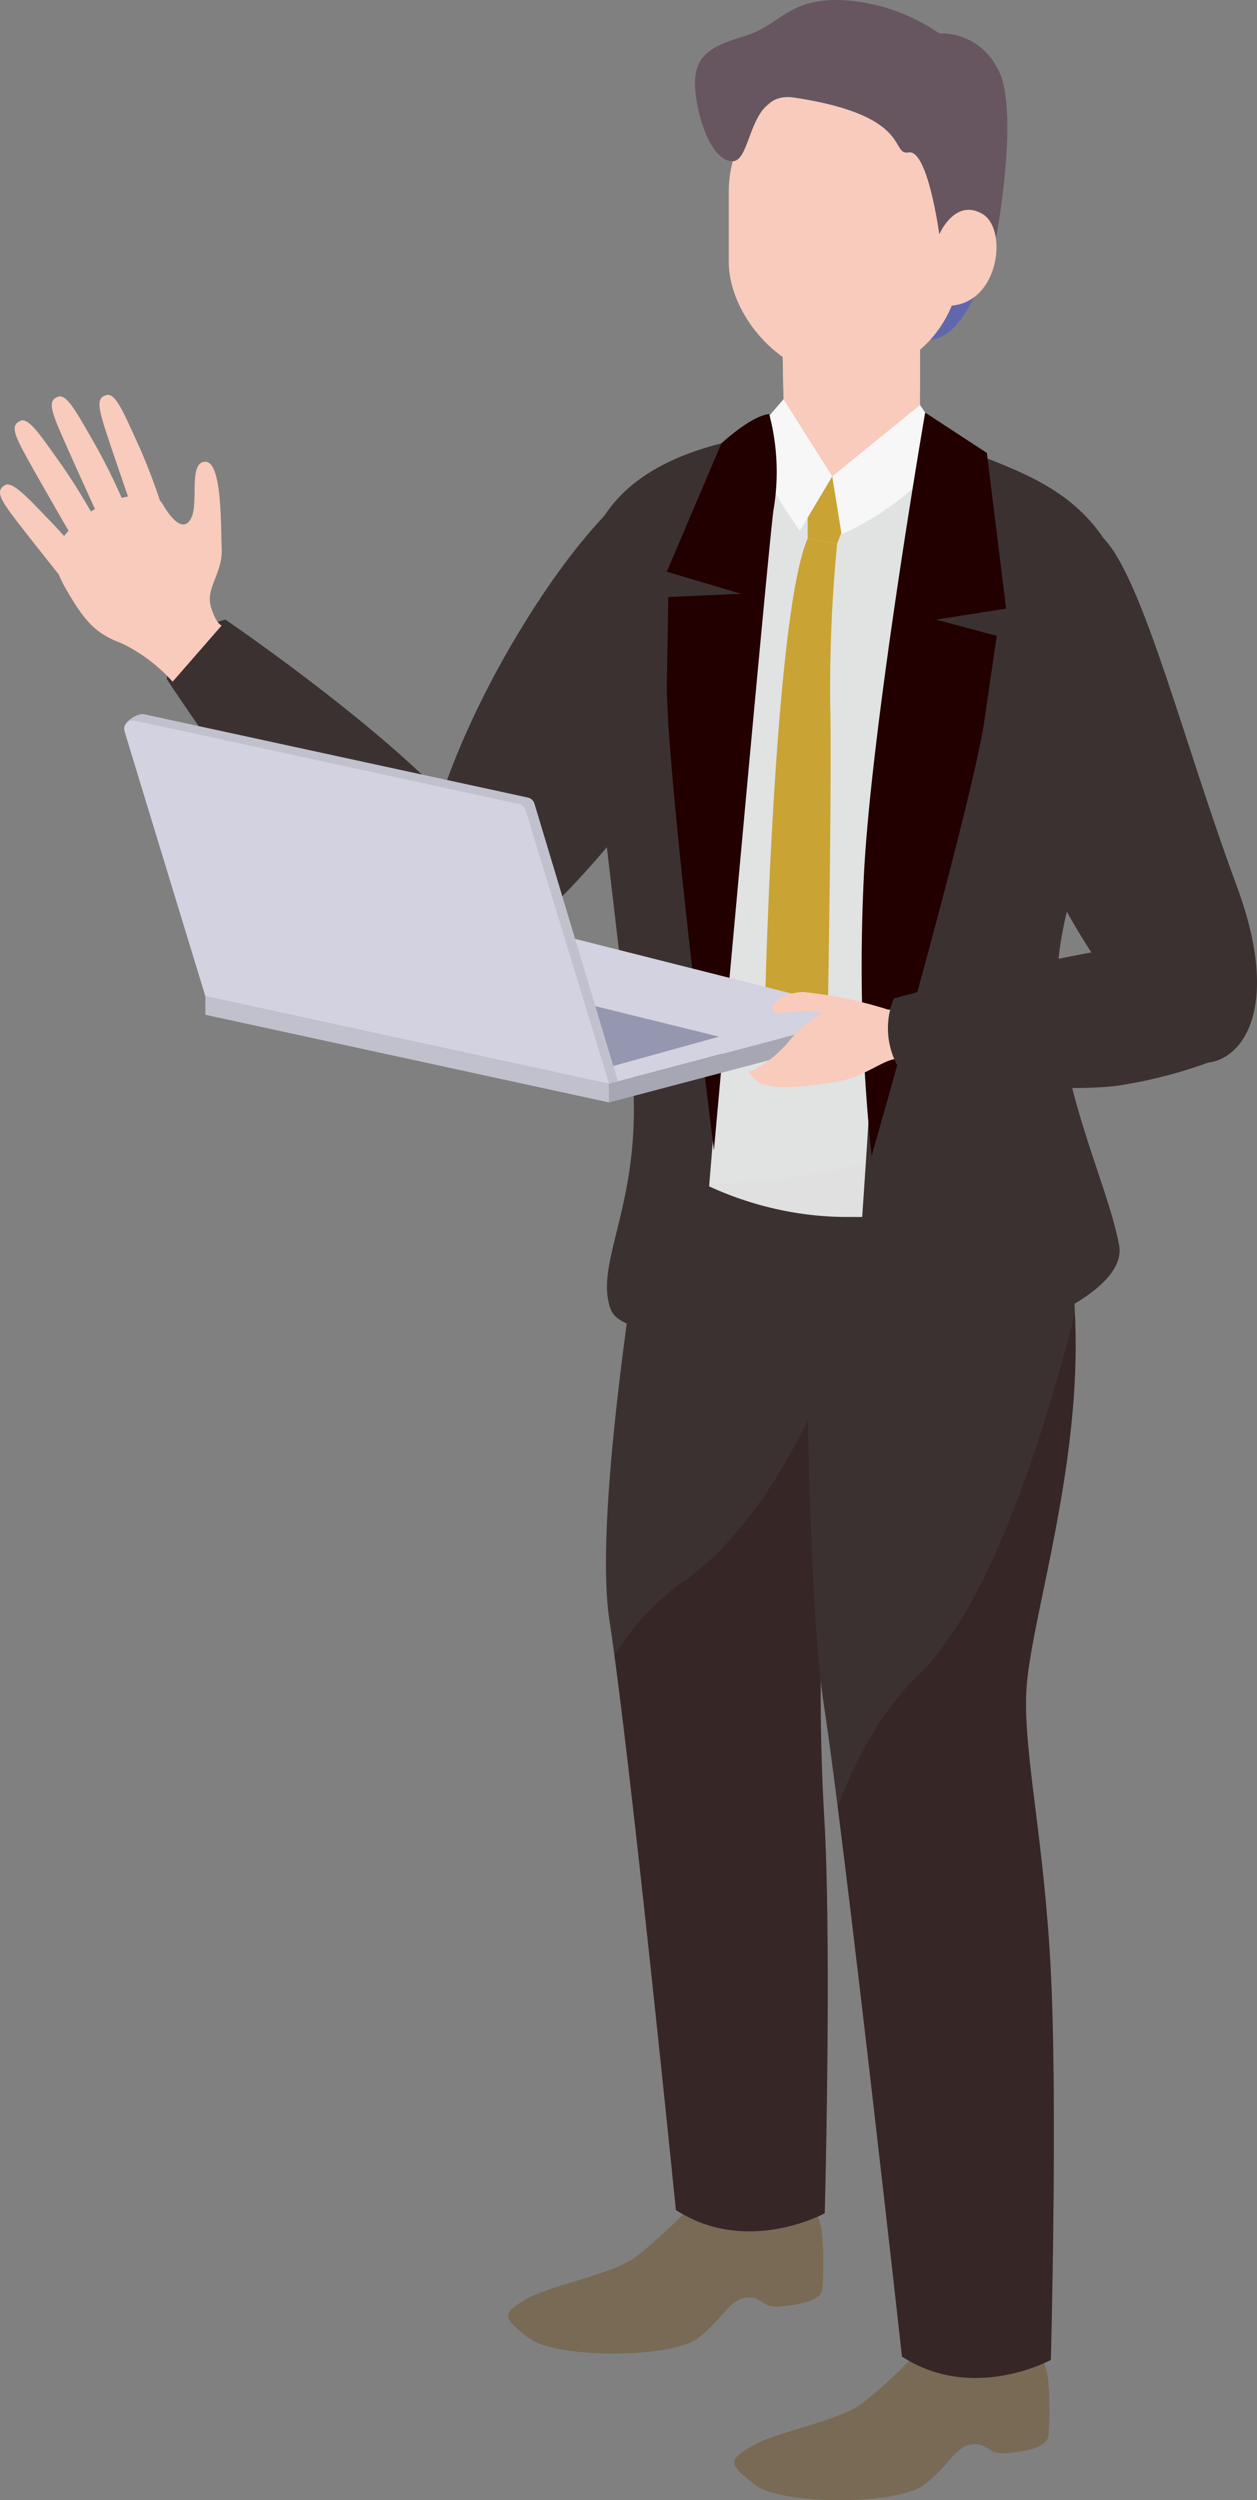 <svg id="组_52" data-name="组 52" xmlns="http://www.w3.org/2000/svg" xmlns:xlink="http://www.w3.org/1999/xlink" width="69.111" height="137.459" viewBox="0 0 69.111 137.459">
  <rect x="0" y="0" width="69.111" height="137.459" fill="#808080" stroke="none"/>
  <defs>
    <clipPath id="clip-path">
      <path id="路径_97" data-name="路径 97" d="M418.012,602.266s3.787,2.455,3.787,10.277-4.261,15.458-4.394,18.972a119.557,119.557,0,0,0,.077,13.363c.365,7.425-.005,21.214-.005,21.214s-4.285,2.352-8.183-.182c0,0-2.517-25.022-3.651-32.392s3.1-29.692,3.1-29.692Z" transform="translate(-405.45 -602.266)" fill="#200"/>
    </clipPath>
    <clipPath id="clip-path-2">
      <path id="路径_101" data-name="路径 101" d="M384.055,615.216s2.188,4.707,2.188,12.53-2.586,15.579-2.718,19.093.994,8.022,1.359,15.447-.006,21.214-.006,21.214-4.284,2.352-8.183-.182c0,0-3.165-28.482-4.3-35.851s-.992-30.894-.992-30.894Z" transform="translate(-371.398 -615.216)" fill="#200"/>
    </clipPath>
    <clipPath id="clip-path-3">
      <path id="路径_106" data-name="路径 106" d="M379.866,479.191c5.393,0,10.427,2.495,12.969,7.3s-2.5,14.005-2.735,18.829a50.7,50.7,0,0,0,.868,12.053c.574,2.868-6.167,5.115-11.522,5.115s-10.852-2.964-11.569-5.067,1.655-4.722,1.034-10.469-2.252-16.932-2.33-20.194S368.143,479.191,379.866,479.191Z" transform="translate(-366.577 -479.191)" fill="none"/>
    </clipPath>
    <clipPath id="clip-path-4">
      <path id="路径_125" data-name="路径 125" d="M468.036,551.835l22.2,4.82-4.593-15.049a.488.488,0,0,0-.363-.334l-21.108-4.582a.487.487,0,0,0-.57.619Z" transform="translate(-463.581 -536.678)" fill="none"/>
    </clipPath>
  </defs>
  <path id="路径_90" data-name="路径 90" d="M409.72,460.235v6.805a13.556,13.556,0,0,1-4.826,1.05,4.575,4.575,0,0,1-2.624-1.157l-.12-6.7Z" transform="translate(-359.137 -441.897)" fill="#f8cbbc"/>
  <path id="路径_91" data-name="路径 91" d="M409.72,463.328a4.782,4.782,0,0,1-3.915,1.773,4.245,4.245,0,0,1-3.6-1.773l-.055-3.093h7.569Z" transform="translate(-359.137 -441.897)" fill="#f8cbbc" style="mix-blend-mode: multiply;isolation: isolate"/>
  <path id="路径_92" data-name="路径 92" d="M391.1,440.973s-1.363,5.6-3.644,5.7l-.421-5.147Z" transform="translate(-336.312 -427.994)" fill="#6167ad"/>
  <path id="路径_93" data-name="路径 93" d="M438.014,830.4a3.665,3.665,0,0,1,.5,1.633,18.945,18.945,0,0,1,0,2.893c-.073.659-1.355.86-2.343.952s-1.025-.641-1.922-.476-1.162,1.11-2.562,2.208-7.755,1.173-9.306,0-1.438-1.362-.189-2.119,4.691-1.362,6.015-2.308a25.773,25.773,0,0,0,3.026-2.783Z" transform="translate(-393.301 -709.064)" fill="#796a56"/>
  <path id="路径_94" data-name="路径 94" d="M393.335,859.371a3.662,3.662,0,0,1,.5,1.633,18.945,18.945,0,0,1,0,2.893c-.073.659-1.355.86-2.343.952s-1.025-.641-1.922-.476-1.162,1.11-2.562,2.208-7.755,1.173-9.306,0-1.437-1.362-.189-2.119,4.691-1.362,6.015-2.308a25.754,25.754,0,0,0,3.027-2.783Z" transform="translate(-336.19 -729.973)" fill="#796a56"/>
  <path id="路径_95" data-name="路径 95" d="M418.012,602.266s3.787,2.455,3.787,10.277-4.261,15.458-4.394,18.972a119.557,119.557,0,0,0,.077,13.363c.365,7.425-.005,21.214-.005,21.214s-4.285,2.352-8.183-.182c0,0-2.517-25.022-3.651-32.392s3.1-29.692,3.1-29.692Z" transform="translate(-372.133 -544.408)" fill="#3c3131"/>
  <g id="组_42" data-name="组 42" transform="translate(33.317 57.858)">
    <g id="组_41" data-name="组 41" transform="translate(0)" clip-path="url(#clip-path)">
      <path id="路径_96" data-name="路径 96" d="M423.635,607.877s-3.765,21.224-12.8,27.5-8.032,23.845-8.032,23.845l2.51,15.311,14.907-.707Z" transform="translate(-406.541 -606.316)" fill="#200" opacity="0.22" style="mix-blend-mode: multiply;isolation: isolate"/>
    </g>
  </g>
  <path id="路径_98" data-name="路径 98" d="M450.7,488.177s-2.512,1.4-6,6.63-6.3,11.562-6.656,16.094,1.487,4.815,4.956,2.761,8.426-9.134,9.983-10.833S458.821,487.828,450.7,488.177Z" transform="translate(-414.898 -462.059)" fill="#3c3131"/>
  <path id="路径_99" data-name="路径 99" d="M384.055,615.216s2.188,4.707,2.188,12.53-2.586,15.579-2.718,19.093.994,8.022,1.359,15.447-.006,21.214-.006,21.214-4.284,2.352-8.183-.182c0,0-3.165-28.482-4.3-35.851s-.992-30.894-.992-30.894Z" transform="translate(-327.102 -553.754)" fill="#3c3131"/>
  <g id="组_44" data-name="组 44" transform="translate(44.296 61.462)">
    <g id="组_43" data-name="组 43" transform="translate(0 0)" clip-path="url(#clip-path-2)">
      <path id="路径_100" data-name="路径 100" d="M382.117,619.884s-3.975,22.931-10.7,29.351-7.338,21.86-7.338,21.86l2.133,22.319h15.905Z" transform="translate(-365.236 -618.585)" fill="#200" opacity="0.22" style="mix-blend-mode: multiply;isolation: isolate"/>
    </g>
  </g>
  <g id="组_47" data-name="组 47" transform="translate(32.026 21.95)">
    <path id="路径_102" data-name="路径 102" d="M401.872,479.941c1.151-.12,1.613,2.369,3.053,2.369,1.282,0,4.747-2.2,5.961-1.922-.634,3.8,0,15.743,0,22.952,0,6.253-1.681,15.176-1.857,19.682-.382.021-3.112,0-3.483,0a18.24,18.24,0,0,1-7.474-1.723c.487-5.581.083-16.28.4-22.532C398.823,491.741,401.332,483.057,401.872,479.941Z" transform="translate(-391.194 -478.067)" fill="#e1e2e2"/>
    <path id="路径_103" data-name="路径 103" d="M413.679,487.712l2.968.418-1.35,3.487-1.618-.278Z" transform="translate(-401.298 -483.678)" fill="#c9a333"/>
    <path id="路径_104" data-name="路径 104" d="M420.851,500.749l1.618.278a83.518,83.518,0,0,0-.381,8.752c.1,3.906-.125,16.719-.125,16.719l-2.246,3.732-1.185-4.79S419.043,504.864,420.851,500.749Z" transform="translate(-408.47 -493.088)" fill="#c9a333"/>
    <g id="组_46" data-name="组 46" transform="translate(1.483 1.663)">
      <g id="组_45" data-name="组 45" clip-path="url(#clip-path-3)">
        <path id="路径_105" data-name="路径 105" d="M379.021,493.062s-.664,10.664-4.493,17.787-.2,11.721-2.1,15.477-13.237,4.847-21.192,4.317l14.969,5.781,16.43-.774,1.326-27.136v-15.38Z" transform="translate(-352.715 -489.202)" fill="#dbdcdc" opacity="0.32" style="mix-blend-mode: multiply;isolation: isolate"/>
      </g>
    </g>
    <path id="路径_107" data-name="路径 107" d="M363.844,484.06a1.66,1.66,0,0,1,2.223-1.321c3.608,1.392,6.667,2.4,8.546,6.271,2.9,5.97-3.021,16.3-3.293,22.3s2.714,11.646,3.367,15.213c.541,2.95-7.324,5.772-12.576,6.521a1.67,1.67,0,0,1-1.9-1.713c.205-5.974,1.018-13.538,1.018-20.507C361.231,502.849,362.954,490.109,363.844,484.06Z" transform="translate(-345.183 -480.01)" fill="#3c3131"/>
    <path id="路径_108" data-name="路径 108" d="M432.107,528.544c-.83-2.657,1.916-5.965,1.2-13.226s-2.607-21.39-2.7-25.512c-.073-3.373,1.189-7.621,9.087-9.054a1.313,1.313,0,0,1,1.535,1.482c-.738,4.845-2.048,14.243-2.407,22.033-.331,7.177-1.287,17.79-1.87,25.184a1.314,1.314,0,0,1-2.056.969C433.392,529.4,432.41,529.515,432.107,528.544Z" transform="translate(-430.603 -478.639)" fill="#3c3131"/>
    <path id="路径_109" data-name="路径 109" d="M421.276,473.215l2.679,4.243-1.782,2.988-.518-.757a17.1,17.1,0,0,1-2.1-4.224l-.062-.183Z" transform="translate(-410.224 -473.215)" fill="#f7f7f7"/>
    <path id="路径_110" data-name="路径 110" d="M396.785,478.278l.513,3.178s4.133-1.715,5.806-4.906l-1.493-2.2Z" transform="translate(-383.054 -474.034)" fill="#f7f7f7"/>
    <path id="路径_111" data-name="路径 111" d="M388.61,475.849s-2.892,16.768-3.356,25.21a99.977,99.977,0,0,0,.413,15.66s5.523-19.294,6.2-23.945l.681-4.65-3.335-.892,3.849-.606-1.06-8.559Z" transform="translate(-369.77 -475.116)" fill="#200"/>
    <path id="路径_112" data-name="路径 112" d="M436.242,476.141a12.478,12.478,0,0,1,.226,5.33c-.426,3.587-3.266,35.152-3.266,35.152s-2.663-21.109-2.586-25.766l.078-4.657,4-.176-4.082-1.215,3-7.057S435.248,476.235,436.242,476.141Z" transform="translate(-425.976 -475.327)" fill="#200"/>
  </g>
  <path id="路径_113" data-name="路径 113" d="M484.665,520.019a104.262,104.262,0,0,0,10.363,13.3c2.31,2.372,4.566,2.583,5.743,2.2s4.245-2.579.687-7.261-13.564-11.5-13.564-11.5a4.3,4.3,0,0,0-1.877.994A3.686,3.686,0,0,0,484.665,520.019Z" transform="translate(-475.501 -482.694)" fill="#3c3131"/>
  <g id="组_48" data-name="组 48" transform="translate(0 21.709)">
    <path id="路径_114" data-name="路径 114" d="M549.263,494.565s-.312-.057-.6-1.051.653-1.845.6-3.123.028-4.855-.909-4.826-.341,2.243-.767,3.094-1.135,0-1.59-.795-2.839-.568-4.514.88-1.675,2.3-.71,3.946,1.561,2.328,2.952,2.839a9.066,9.066,0,0,1,2.839,2.129Z" transform="translate(-537.073 -481.888)" fill="#f8cbbc"/>
    <path id="路径_115" data-name="路径 115" d="M555.325,478.562a33.107,33.107,0,0,0-1.3-3.429c-.726-1.573-1.243-2.887-1.739-2.78s-.517.474-.237,1.444,1.681,4.978,1.681,4.978Z" transform="translate(-546.4 -472.348)" fill="#f8cbbc"/>
    <path id="路径_116" data-name="路径 116" d="M563.382,478.538a33.1,33.1,0,0,0-1.62-3.291c-.87-1.5-1.508-2.759-1.991-2.6s-.471.52-.1,1.46,2.139,4.8,2.139,4.8Z" transform="translate(-556.553 -472.551)" fill="#f8cbbc"/>
    <path id="路径_117" data-name="路径 117" d="M569.412,482.92a33.07,33.07,0,0,0-1.926-3.122c-1.009-1.409-1.764-2.6-2.23-2.4s-.419.563.039,1.463,2.587,4.573,2.587,4.573Z" transform="translate(-564.121 -475.975)" fill="#f8cbbc"/>
    <path id="路径_118" data-name="路径 118" d="M570.443,494.941a33.085,33.085,0,0,0-2.373-2.8c-1.208-1.241-2.135-2.308-2.566-2.041s-.329.619.258,1.44,3.244,4.133,3.244,4.133Z" transform="translate(-565.239 -485.132)" fill="#f8cbbc"/>
  </g>
  <rect id="矩形_11" data-name="矩形 11" width="12.726" height="16.606" rx="6.363" transform="translate(40.068 4.167)" fill="#f8cbbc"/>
  <path id="路径_119" data-name="路径 119" d="M340.855,500.749s-6.515,4.752-5.086,12.439,7.742,15.484,9.843,16.258,5.419-1.88,2.544-9.622S343.03,503.02,340.855,500.749Z" transform="translate(-280.166 -471.138)" fill="#3c3131"/>
  <g id="组_51" data-name="组 51" transform="translate(6.829 39.259)">
    <path id="路径_120" data-name="路径 120" d="M448.131,581.647l-19.946-5.033-16.769,4.045,22.2,4.82Z" transform="translate(-406.955 -565.152)" fill="#d2d2e0"/>
    <path id="路径_121" data-name="路径 121" d="M465.519,589.436l-15.207-3.752-8.452,1.521,17.856,3.837Z" transform="translate(-432.814 -571.699)" fill="#9596af"/>
    <path id="路径_122" data-name="路径 122" d="M466.779,550.574l21.713,5.173.487-.129-4.593-15.274a.488.488,0,0,0-.363-.334l-21.108-4.582c-.364-.079-1.183.47-1.075.826Z" transform="translate(-461.831 -535.42)" fill="#c0c1cd"/>
    <path id="路径_123" data-name="路径 123" d="M468.036,551.835l22.2,4.82-4.593-15.049a.488.488,0,0,0-.363-.334l-21.108-4.582a.487.487,0,0,0-.57.619Z" transform="translate(-463.575 -536.328)" fill="#d2d2e0"/>
    <g id="组_50" data-name="组 50" transform="translate(0.006 0.35)">
      <g id="组_49" data-name="组 49" clip-path="url(#clip-path-4)">
        <path id="路径_124" data-name="路径 124" d="M489.174,549.6s-12.934.284-19.287-4.217-10.133-14.129-10.133-14.129l-.816,15.01,11.922,9.911,17.509-.255Z" transform="translate(-461.226 -532.766)" fill="#d2d2e0" opacity="0.42" style="mix-blend-mode: multiply;isolation: isolate"/>
      </g>
    </g>
    <path id="路径_126" data-name="路径 126" d="M463.578,592.178l22.2,4.82v-1.025l-22.2-4.82Z" transform="translate(-459.116 -575.645)" fill="#c0c1cd"/>
    <path id="路径_127" data-name="路径 127" d="M411.417,599.559l14.515-3.832V594.7l-14.515,3.832Z" transform="translate(-384.755 -578.207)" fill="#a6a7b2"/>
  </g>
  <path id="路径_128" data-name="路径 128" d="M414.89,591.266a23.585,23.585,0,0,0-4.676-.965c-1.1.093-1.949.572-1.555,1.107.134.182,1.449-.141,2.324,0,.166.027.759.157,1.084.238a3.479,3.479,0,0,0,1.311.128Z" transform="translate(-366.09 -535.768)" fill="#f8cbbc"/>
  <path id="路径_129" data-name="路径 129" d="M407.2,593.785a6.305,6.305,0,0,0-2.056,1.587,6.829,6.829,0,0,1-2.116,1.779c-.263.041-.365-.038.1.468.615.675,2.712.431,4.4.162S410.193,596.5,411,596.5a5.33,5.33,0,0,0,1.036-.058l-.576-2.591-1.026-.063Z" transform="translate(-361.633 -538.286)" fill="#f8cbbc"/>
  <path id="路径_130" data-name="路径 130" d="M356.576,586.542a25.833,25.833,0,0,1-5.645,1.534c-3.03.434-11.6-.315-11.6-.315a4.3,4.3,0,0,1-.745-4.475s11.941-3.3,16.687-3.209C355.278,580.077,359.968,582.458,356.576,586.542Z" transform="translate(-289.442 -528.391)" fill="#3c3131"/>
  <path id="路径_131" data-name="路径 131" d="M398.321,407.2s-.628-4.666-1.68-4.491.279-2.023-6.3-3.015c-2.568-.388-2.275,3.51-3.393,3.5s-1.944-2.31-2.049-4.062.875-2.273,2.761-2.833,2.388-2.131,5.444-1.956a10.368,10.368,0,0,1,5.216,1.822,3.45,3.45,0,0,1,3.142,1.822c1.356,2.067,0,9.321,0,9.321Z" transform="translate(-346.68 -394.329)" fill="#67565f"/>
  <path id="路径_132" data-name="路径 132" d="M387.036,437.127s.856-2,2.367-1.112.856,5.476-2.367,5.02Z" transform="translate(-335.388 -424.253)" fill="#f8cbbc"/>
</svg>
